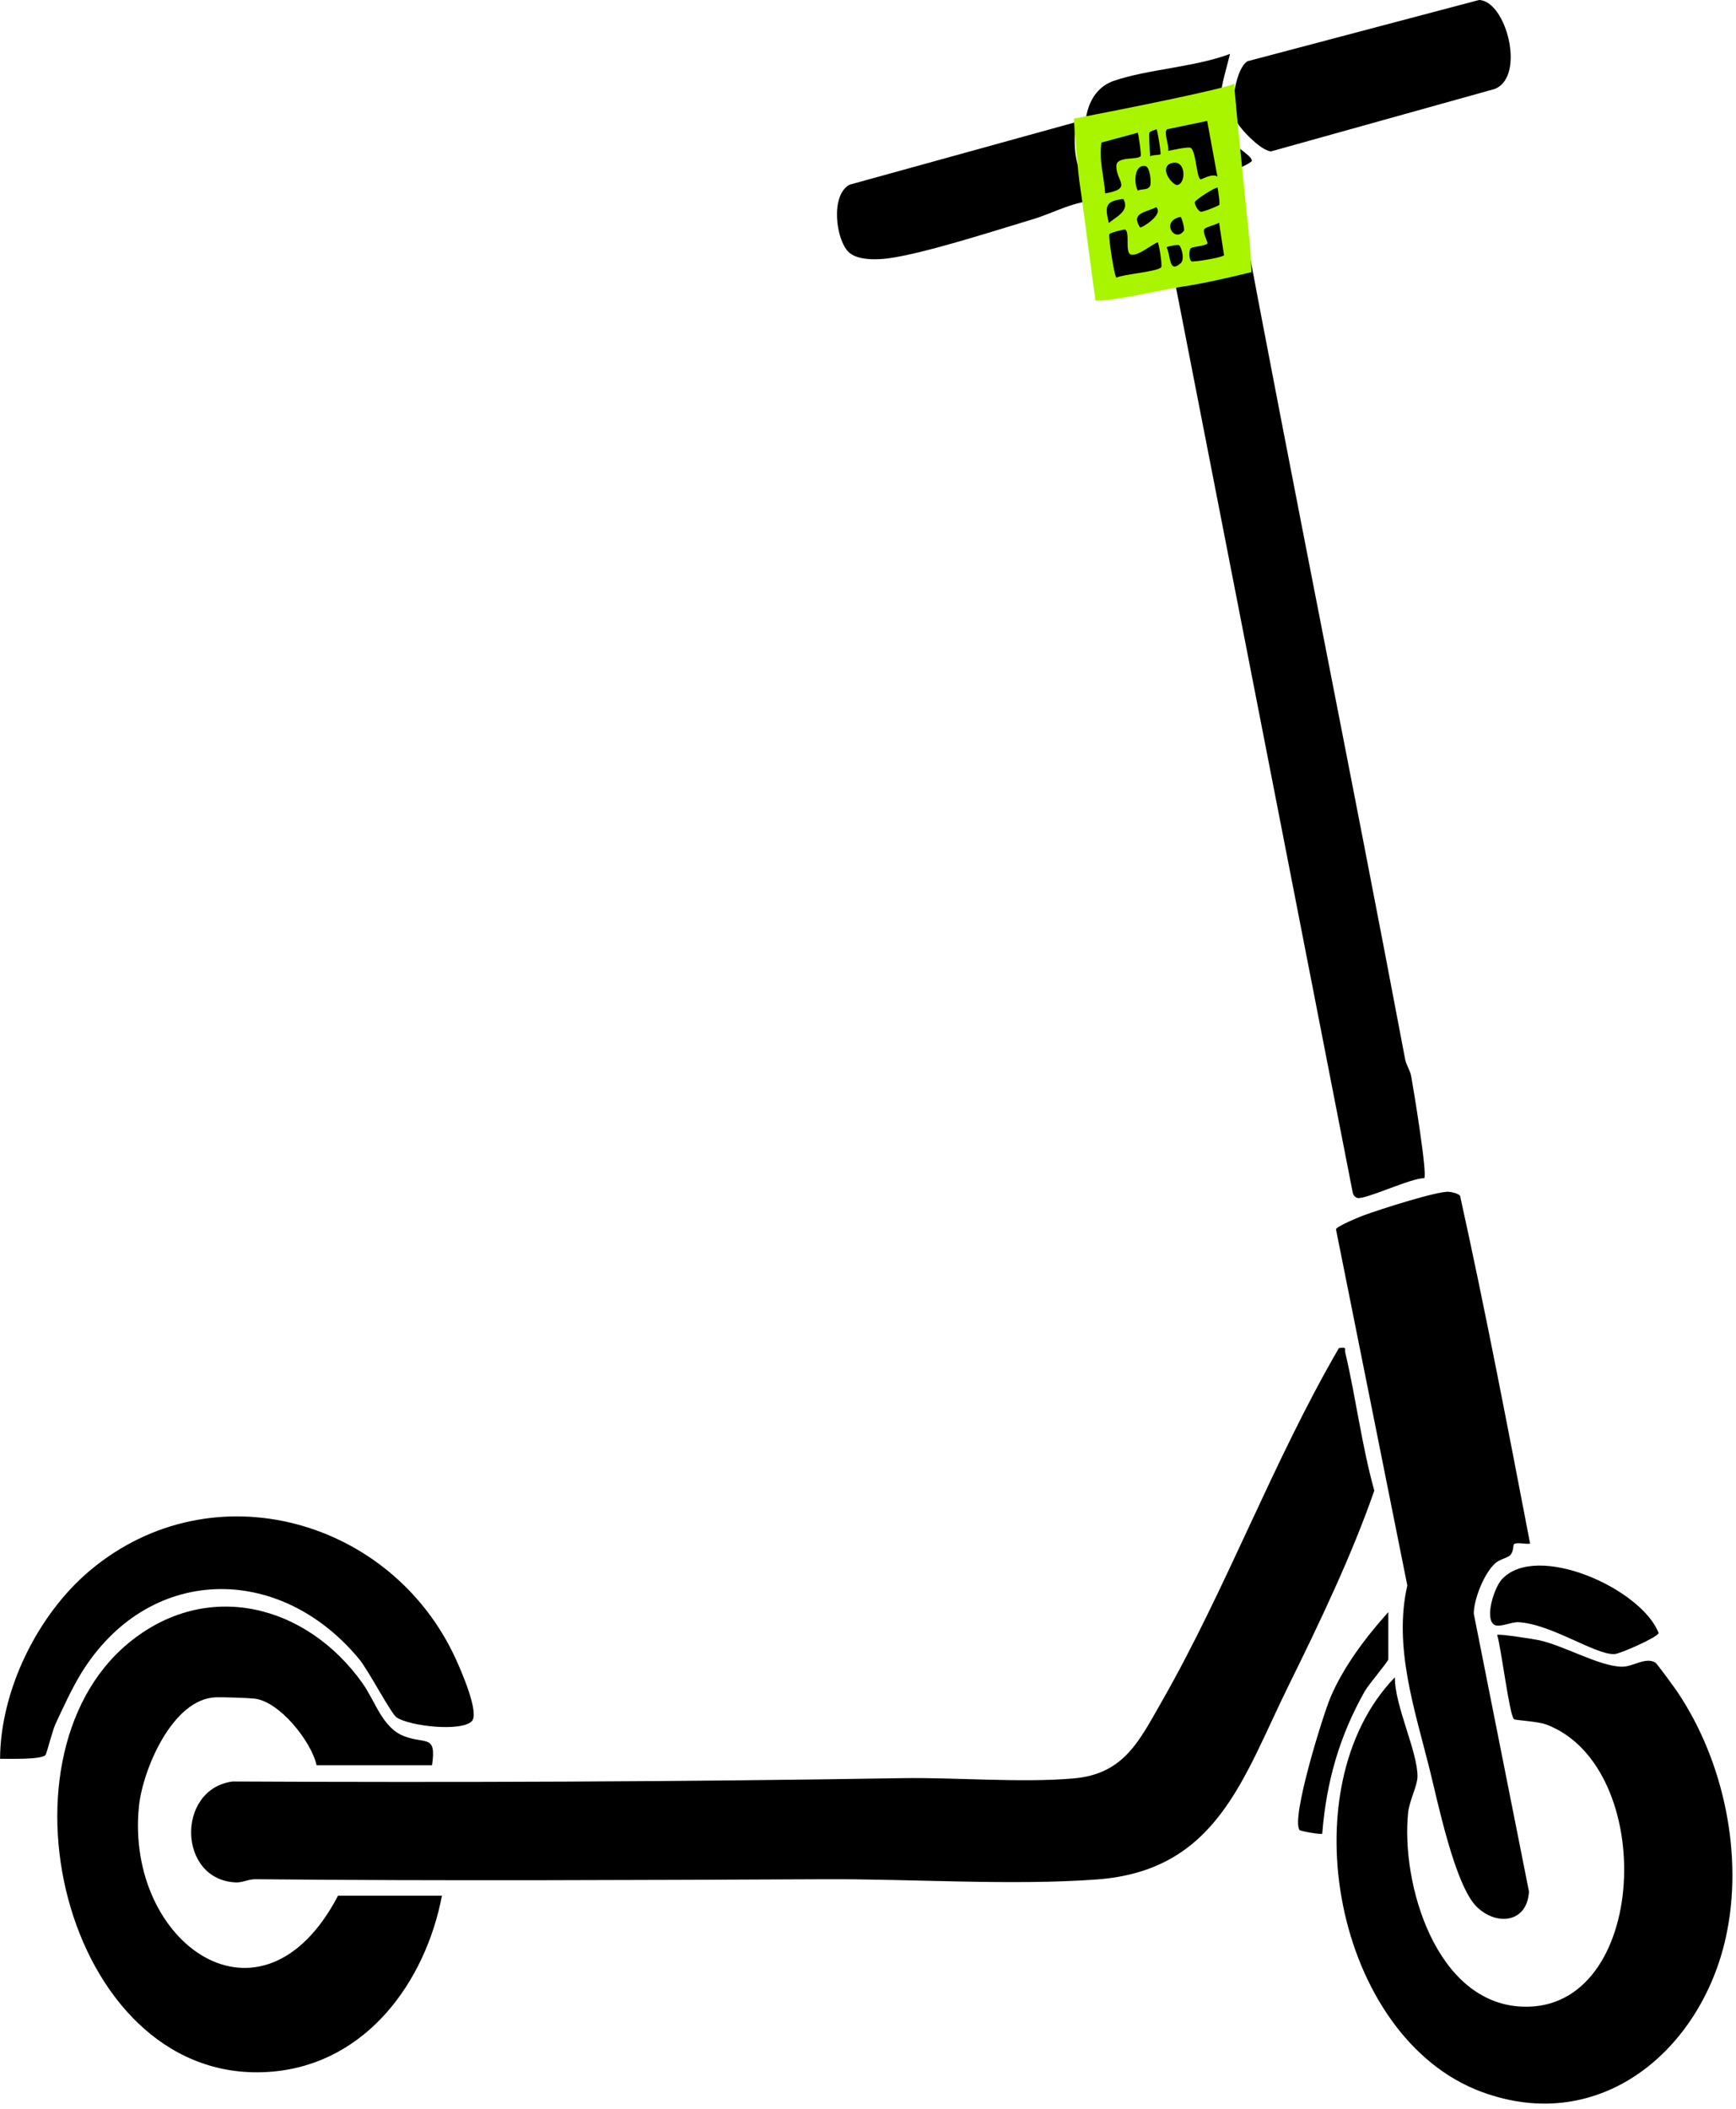 <?xml version="1.0" encoding="UTF-8"?> <svg xmlns="http://www.w3.org/2000/svg" width="252" height="306" viewBox="0 0 252 306" fill="none"><path d="M194.359 195.613C184.766 212.089 178.026 230.522 168.582 247.012C165.365 252.627 163.139 257.437 155.83 258.062C148.08 258.724 138.87 257.896 130.9 258.024C98.585 258.549 66.125 258.667 33.738 258.506C25.533 259.632 25.796 272.825 34.264 273.151C35.169 273.184 36.093 272.678 37.079 272.688C64.785 272.953 92.132 272.806 119.891 272.688C132.47 272.636 146.864 273.624 159.181 272.725C176.672 271.453 180.424 258.019 187.097 244.496C191.549 235.475 196.226 225.693 199.495 216.299C197.671 209.743 196.843 202.926 195.292 196.314C195.125 195.59 195.613 195.486 194.349 195.613H194.359Z" fill="black"></path><path d="M217.326 237.239C217.881 238.824 219.121 249.056 219.786 249.472C220.035 249.628 223.266 249.779 224.501 250.252C240.705 256.425 239.355 291.968 220.94 291.178C208.374 290.639 203.353 273.251 204.406 263.024C204.583 261.297 205.747 259.131 205.766 257.825C205.818 254.221 202.434 247.471 202.482 243.389C186.906 259.453 193.813 295.686 215.086 303.548C232.352 309.924 246.918 297.427 250.518 281.155C253.131 269.348 250.283 255.668 243.562 245.607C243.151 244.992 240.542 241.407 240.298 241.255C238.862 240.38 237.062 241.885 235.41 241.851C232.155 241.785 227.062 238.815 223.477 238.02C222.706 237.85 217.565 237.041 217.331 237.239H217.326Z" fill="black"></path><path d="M64.148 275.077H49.07C37.998 296.23 18.161 281.997 20.167 262.125C20.693 256.894 24.992 246.515 31.334 246.288C32.278 246.255 35.992 246.374 36.935 246.478C40.568 246.88 45.192 252.679 45.958 256.156H62.712C63.392 251.591 61.759 253.147 58.624 251.917C55.489 250.687 54.522 246.913 52.574 244.179C44.479 232.845 30.032 229.047 18.669 238.408C-1.996 255.437 9.981 303.117 39.491 300.61C53.196 299.447 61.764 287.574 64.153 275.077H64.148Z" fill="black"></path><path d="M168.534 30.567L196.36 173.046C196.446 173.415 196.657 173.708 197.035 173.826C198.098 174.148 204.881 170.893 206.743 170.969C207.236 170.401 205.173 157.942 204.847 156.149C204.689 155.279 204.134 154.574 203.971 153.704C196.116 112.12 187.682 70.603 179.889 28.977C179.151 26.66 176.03 28.883 174.24 29.342C172.345 29.829 170.42 30.07 168.539 30.571L168.534 30.567Z" fill="black"></path><path d="M219.782 224.066C220.131 223.749 221.505 224.104 222.113 223.995C218.872 207.165 215.641 190.226 211.941 173.5C211.668 173.188 210.773 172.975 210.332 172.937C208.676 172.795 200.141 175.548 198.04 176.324C197.312 176.593 194.048 177.927 193.933 178.381L204.287 230.059C202.262 238.909 205.34 248.005 207.503 256.638C208.671 261.297 211.204 273.714 214.43 276.756C217.398 279.556 221.73 278.913 221.945 274.461L213.937 234.16C213.937 232.017 215.464 228.247 217.072 226.819C217.723 226.242 218.815 226.09 219.246 225.636C219.734 225.125 219.619 224.208 219.782 224.061V224.066Z" fill="black"></path><path d="M-8.18797e-05 255.214C1.206 255.186 5.993 255.385 6.615 254.651C6.768 254.472 7.606 251.127 8.056 250.162C9.1 247.911 10.454 244.983 11.723 242.902C21.416 227.017 40.554 226.696 52.171 240.792C53.502 242.41 56.772 248.682 57.576 249.212C59.533 250.498 66.91 251.302 68.47 249.779C69.672 248.606 66.891 242.324 66.149 240.697C56.853 220.419 30.904 213.059 13.188 227.784C5.486 234.188 0.067 245.229 0.01 255.205L-8.18797e-05 255.214Z" fill="black"></path><path d="M181.076 8.893C179.415 9.948 178.663 15.066 179.151 16.93C179.506 18.278 183.033 21.948 184.527 21.962L216.977 12.909C221.538 11.092 218.628 0.104 214.698 0L181.08 8.888L181.076 8.893Z" fill="black"></path><path d="M123.155 36.546C124.385 37.79 127.243 37.714 128.885 37.496C134.141 36.806 144.442 33.457 149.933 31.811C153.034 30.879 156.074 29.067 159.401 29.105C159.334 27.814 158.041 27.256 157.39 26.13C155.792 23.377 155.964 20.832 156.05 17.757L123.323 26.801C120.518 28.325 121.331 34.701 123.155 36.55V36.546Z" fill="black"></path><path d="M178.548 7.824C173.44 9.744 166.557 10.052 161.684 11.731C154.456 14.219 157.347 28.623 164.829 28.485C166.591 28.452 175.293 25.794 177.595 25.084C178.974 24.659 180.511 24.313 181.674 23.433C182.085 22.847 179.424 21.357 178.821 20.567C175.719 16.485 177.49 12.171 178.553 7.824H178.548Z" fill="black"></path><path d="M159.023 43.613C158.446 39.668 157.162 29.394 156.807 27.179C156.452 24.964 156.04 19.617 155.879 17.221C163.515 15.754 178.517 12.744 179.172 12.114C179.174 12.055 179.18 12.038 179.192 12.065C179.198 12.079 179.191 12.096 179.172 12.114C179.132 13.404 181.361 34.484 181.446 35.509C181.516 36.366 181.621 38.515 181.665 39.483C179.551 40.017 174.555 41.19 171.482 41.616C168.41 42.041 162.014 43.69 159.023 43.613Z" fill="#A9F500"></path><path d="M169.569 21.897C170.155 21.782 172.506 21.255 172.839 21.452C173.64 21.927 173.673 25.806 174.278 26.028C174.398 26.071 175.997 25.084 176.724 25.629L175.235 17.547L169.415 18.758C168.869 19.218 169.752 21.124 169.573 21.898L169.569 21.897Z" fill="black"></path><path d="M161.036 33.981C160.865 34.254 161.746 40.148 162.065 40.283C163.112 39.778 168.093 39.429 168.562 38.766C168.748 38.506 168.224 35.222 168.042 35.154C167.076 35.564 165.244 37.132 164.224 36.957C163.205 36.782 164.097 33.691 163.317 33.31C163.21 33.259 161.189 33.741 161.036 33.981Z" fill="black"></path><path d="M160.433 28.063C164.513 27.349 161.977 26.282 162.052 24.047C162.101 22.601 165.282 23.28 165.603 22.607C165.674 22.453 165.309 19.709 165.172 19.257L159.892 20.683C159.485 23.144 160.26 25.614 160.43 28.064L160.433 28.063Z" fill="black"></path><path d="M174.805 33.275C174.543 33.648 175.328 35.187 175.291 35.283C175.128 35.698 173.19 35.755 172.868 36.018C172.546 36.282 172.59 37.717 172.951 37.911C173.252 38.073 177.474 37.361 177.683 37.032L176.962 32.308C176.477 32.634 175.059 32.911 174.804 33.272L174.805 33.275Z" fill="black"></path><path d="M173.443 29.328C173.384 29.657 173.907 30.635 174.303 30.721C174.599 30.785 176.7 29.955 176.974 29.741C177.146 29.606 176.81 27.643 176.755 27.231C176.406 27.119 173.501 29.006 173.443 29.328Z" fill="black"></path><path d="M165.165 27.652C165.769 27.358 166.698 27.656 166.972 26.899C167.144 26.428 166.923 24.22 166.276 24.099C164.606 23.788 164.581 26.658 165.165 27.652Z" fill="black"></path><path d="M170.745 26.844C172.162 26.991 172.318 23.054 170.084 23.666C168.419 24.123 169.603 26.298 170.745 26.844Z" fill="black"></path><path d="M160.961 32.359C162.052 31.422 164.041 30.597 163.07 28.877C160.386 29.162 160.39 29.997 160.961 32.359Z" fill="black"></path><path d="M169.336 35.887C169.99 37.08 169.616 39.786 171.405 38.181C171.965 37.677 171.596 36.103 171.203 35.612C171.029 35.396 169.372 35.794 169.339 35.886L169.336 35.887Z" fill="black"></path><path d="M166.855 19.242C166.751 19.38 166.901 22.188 166.964 22.687C167.27 22.44 168.362 22.538 168.459 22.374C168.555 22.21 168.082 19.221 167.893 18.74C167.579 18.916 167.054 18.973 166.854 19.239L166.855 19.242Z" fill="black"></path><path d="M165.493 33.007C165.731 33.105 168.985 31.11 167.832 30.072C166.267 30.848 164.119 30.871 165.493 33.007Z" fill="black"></path><path d="M171.859 33.474C172.009 33.265 171.539 31.531 171.371 31.467C168.387 32.09 170.548 35.333 171.859 33.474Z" fill="black"></path><path d="M216.905 235.759C217.633 236.218 219.404 235.343 220.385 235.39C225.138 235.626 231.452 240.082 234.324 240.026C235.119 240.011 240.638 237.575 240.772 236.965C238.288 230.537 223.07 223.702 218.015 229.165C216.881 230.395 215.478 234.86 216.9 235.754L216.905 235.759Z" fill="black"></path><path d="M201.53 233.924C198.299 237.514 195.058 241.804 193.162 246.232C192.057 248.81 187.327 264.013 188.663 265.564C188.783 265.701 191.722 266.255 191.937 266.07C192.54 258.577 194.402 251.984 198.098 245.432C198.653 244.448 201.53 241.071 201.53 240.782V233.924Z" fill="black"></path></svg> 